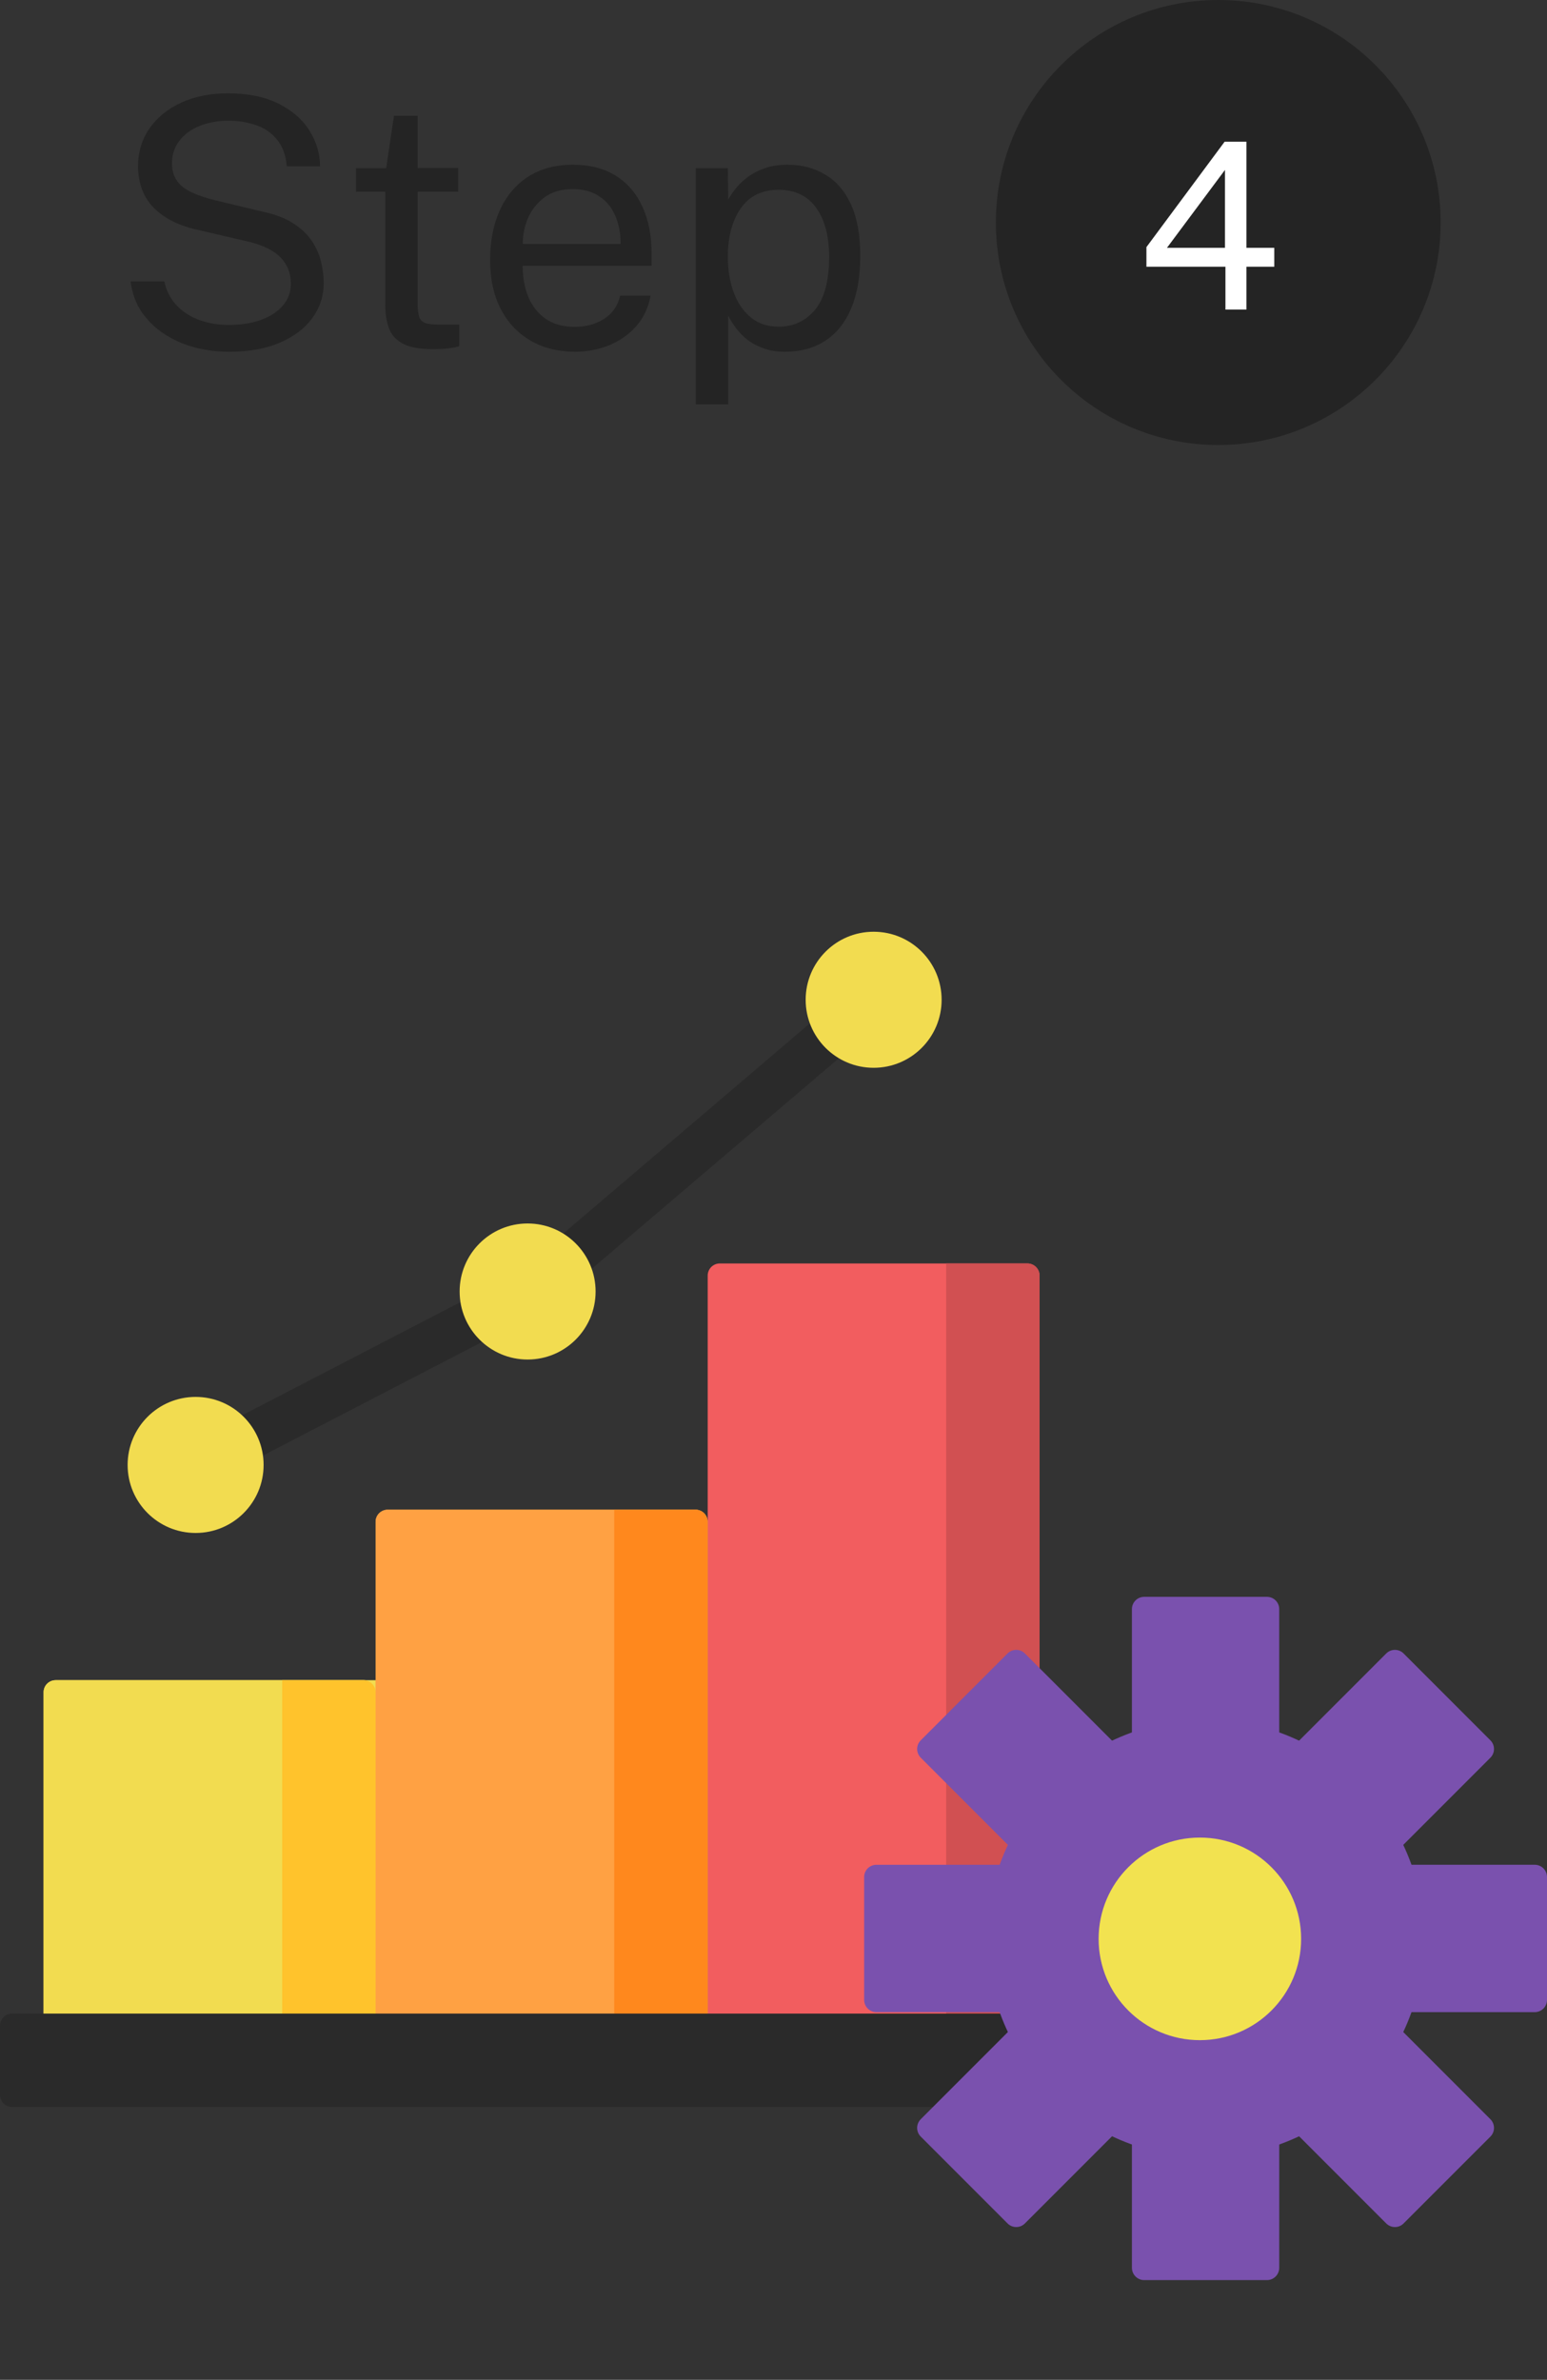 <svg width="80" height="123" viewBox="0 0 80 123" fill="none" xmlns="http://www.w3.org/2000/svg">
<rect x="0" y="0" width="80" height="123" fill="#333333" stroke="none"/>
<path d="M11.845 18.18C11.233 18.18 10.639 18.105 10.063 17.955C9.487 17.799 8.965 17.568 8.497 17.262C8.029 16.956 7.639 16.578 7.327 16.128C7.021 15.672 6.829 15.144 6.751 14.544H8.497C8.605 15.036 8.818 15.45 9.136 15.786C9.46 16.122 9.853 16.374 10.315 16.542C10.783 16.71 11.29 16.794 11.836 16.794C12.448 16.794 12.994 16.71 13.474 16.542C13.96 16.368 14.341 16.122 14.617 15.804C14.899 15.486 15.04 15.105 15.04 14.661C15.04 14.271 14.95 13.932 14.77 13.644C14.596 13.356 14.341 13.116 14.005 12.924C13.669 12.732 13.261 12.582 12.781 12.474L10.225 11.88C9.265 11.67 8.512 11.295 7.966 10.755C7.426 10.215 7.15 9.501 7.138 8.613C7.138 7.863 7.336 7.203 7.732 6.633C8.134 6.063 8.683 5.619 9.379 5.301C10.081 4.983 10.882 4.824 11.782 4.824C12.82 4.824 13.693 5.001 14.401 5.355C15.109 5.709 15.643 6.174 16.003 6.75C16.363 7.326 16.546 7.941 16.552 8.595H14.833C14.779 8.007 14.605 7.542 14.311 7.2C14.023 6.852 13.66 6.606 13.222 6.462C12.784 6.312 12.307 6.237 11.791 6.237C11.419 6.237 11.059 6.285 10.711 6.381C10.369 6.471 10.06 6.609 9.784 6.795C9.514 6.981 9.298 7.212 9.136 7.488C8.974 7.764 8.893 8.085 8.893 8.451C8.893 8.919 9.052 9.3 9.37 9.594C9.694 9.888 10.279 10.14 11.125 10.35L13.6 10.944C14.248 11.082 14.776 11.286 15.184 11.556C15.598 11.826 15.916 12.132 16.138 12.474C16.366 12.816 16.522 13.173 16.606 13.545C16.696 13.917 16.741 14.283 16.741 14.643C16.741 15.297 16.546 15.894 16.156 16.434C15.766 16.968 15.205 17.394 14.473 17.712C13.747 18.024 12.871 18.18 11.845 18.18ZM23.695 9.909H21.598V15.696C21.598 16.026 21.631 16.269 21.697 16.425C21.769 16.575 21.886 16.671 22.048 16.713C22.216 16.755 22.444 16.776 22.732 16.776H23.749V17.892C23.635 17.934 23.461 17.97 23.227 18C22.999 18.03 22.714 18.045 22.372 18.045C21.73 18.045 21.232 17.958 20.878 17.784C20.524 17.61 20.275 17.352 20.131 17.01C19.993 16.668 19.924 16.248 19.924 15.75V9.909H18.412V8.694H19.969L20.374 5.985H21.598V8.685H23.695V9.909ZM27.028 13.734C27.028 14.322 27.124 14.856 27.316 15.336C27.514 15.81 27.811 16.188 28.207 16.47C28.609 16.752 29.11 16.893 29.71 16.893C30.304 16.893 30.814 16.755 31.24 16.479C31.672 16.203 31.948 15.804 32.068 15.282H33.643C33.529 15.912 33.277 16.443 32.887 16.875C32.497 17.307 32.026 17.634 31.474 17.856C30.922 18.072 30.346 18.18 29.746 18.18C28.876 18.18 28.111 17.991 27.451 17.613C26.791 17.235 26.275 16.692 25.903 15.984C25.531 15.276 25.345 14.427 25.345 13.437C25.345 12.459 25.513 11.601 25.849 10.863C26.185 10.125 26.671 9.549 27.307 9.135C27.949 8.721 28.72 8.514 29.62 8.514C30.496 8.514 31.237 8.703 31.843 9.081C32.449 9.459 32.908 9.993 33.22 10.683C33.538 11.367 33.697 12.18 33.697 13.122V13.734H27.028ZM27.037 12.609H32.095C32.095 12.075 32.005 11.595 31.825 11.169C31.645 10.737 31.369 10.398 30.997 10.152C30.631 9.9 30.169 9.774 29.611 9.774C29.029 9.774 28.546 9.915 28.162 10.197C27.784 10.473 27.499 10.83 27.307 11.268C27.121 11.7 27.031 12.147 27.037 12.609ZM35.983 20.898V8.694H37.639L37.657 10.314C37.764 10.122 37.903 9.921 38.071 9.711C38.245 9.501 38.455 9.306 38.7 9.126C38.953 8.946 39.243 8.799 39.574 8.685C39.91 8.571 40.291 8.514 40.717 8.514C41.461 8.514 42.114 8.685 42.678 9.027C43.248 9.363 43.693 9.879 44.011 10.575C44.328 11.271 44.487 12.153 44.487 13.221C44.487 14.289 44.331 15.192 44.02 15.93C43.714 16.662 43.27 17.22 42.688 17.604C42.105 17.988 41.404 18.18 40.581 18.18C40.167 18.18 39.798 18.12 39.474 18C39.157 17.886 38.877 17.736 38.638 17.55C38.404 17.358 38.206 17.154 38.044 16.938C37.888 16.722 37.758 16.515 37.657 16.317V20.898H35.983ZM40.267 16.884C41.035 16.884 41.661 16.593 42.148 16.011C42.633 15.423 42.877 14.511 42.877 13.275C42.877 12.213 42.654 11.37 42.211 10.746C41.767 10.122 41.118 9.81 40.267 9.81C39.403 9.81 38.748 10.131 38.304 10.773C37.861 11.409 37.639 12.243 37.639 13.275C37.639 13.941 37.737 14.547 37.935 15.093C38.133 15.639 38.428 16.074 38.818 16.398C39.208 16.722 39.691 16.884 40.267 16.884Z" fill="#242424"/>
<circle cx="63" cy="11.5" r="11.5" fill="#242424"/>
<path d="M63.329 7.324H64.457V12.808H65.897V13.786H64.457V16H63.371V13.786H59.285V12.772L63.329 7.324ZM60.347 12.808H63.347V8.782L60.347 12.808Z" fill="white"/>
<path d="M19.423 104.727H2.254V87.463C2.254 87.297 2.319 87.138 2.437 87.021C2.554 86.904 2.713 86.838 2.879 86.838H19.423V104.727Z" fill="#F2DC50"/>
<path d="M36.593 104.726H19.423V78.653C19.423 78.487 19.489 78.328 19.606 78.211C19.724 78.094 19.883 78.028 20.048 78.028H35.968C36.134 78.028 36.293 78.094 36.41 78.211C36.527 78.328 36.593 78.487 36.593 78.653V104.726Z" fill="#FFA143"/>
<path d="M53.758 104.726H36.597V65.926C36.597 65.76 36.663 65.602 36.78 65.484C36.897 65.367 37.056 65.301 37.222 65.301H53.133C53.299 65.301 53.458 65.367 53.575 65.484C53.693 65.602 53.758 65.76 53.758 65.926L53.758 104.726Z" fill="#F25D5F"/>
<path d="M19.423 104.727H2.254V87.463C2.254 87.297 2.319 87.138 2.437 87.021C2.554 86.904 2.713 86.838 2.879 86.838H18.798C18.964 86.838 19.123 86.904 19.24 87.021C19.357 87.138 19.423 87.297 19.423 87.463V104.727Z" fill="#F2DC50"/>
<path d="M36.593 104.726H19.423V78.653C19.423 78.487 19.489 78.328 19.606 78.211C19.724 78.094 19.883 78.028 20.048 78.028H35.968C36.134 78.028 36.293 78.094 36.41 78.211C36.527 78.328 36.593 78.487 36.593 78.653V104.726Z" fill="#FFA143"/>
<path d="M14.594 86.838V104.727H19.423V87.463C19.423 87.297 19.357 87.138 19.24 87.021C19.123 86.904 18.964 86.838 18.798 86.838H14.594Z" fill="#FFC32C"/>
<path d="M31.764 78.028V104.726H36.593V78.653C36.593 78.487 36.527 78.328 36.41 78.211C36.292 78.094 36.133 78.028 35.968 78.028H31.764Z" fill="#FF881D"/>
<path d="M48.929 65.301V104.727H53.758V65.926C53.758 65.76 53.692 65.602 53.575 65.484C53.458 65.367 53.299 65.301 53.133 65.301H48.929Z" fill="#D15052"/>
<path d="M56.016 108.898H0.625C0.459 108.898 0.3 108.832 0.183 108.715C0.066 108.597 0 108.438 0 108.273V104.695C0 104.529 0.066 104.37 0.183 104.253C0.3 104.136 0.459 104.07 0.625 104.07H56.016V108.898ZM10.117 76.886C9.902 76.886 9.691 76.828 9.507 76.716C9.324 76.604 9.174 76.444 9.075 76.253C8.932 75.977 8.905 75.656 8.999 75.36C9.093 75.063 9.301 74.817 9.577 74.674L26.76 65.771L44.418 50.731C44.535 50.631 44.671 50.555 44.817 50.508C44.964 50.461 45.118 50.443 45.271 50.455C45.425 50.467 45.574 50.51 45.711 50.58C45.848 50.65 45.97 50.746 46.07 50.863C46.17 50.98 46.245 51.116 46.293 51.263C46.34 51.409 46.358 51.563 46.346 51.717C46.334 51.87 46.291 52.02 46.221 52.157C46.151 52.294 46.055 52.416 45.938 52.515L28.178 67.642C28.11 67.699 28.036 67.749 27.957 67.79L10.655 76.755C10.489 76.841 10.304 76.886 10.117 76.886Z" fill="#2A2A2A"/>
<path d="M10.116 79.23C12.058 79.23 13.632 77.656 13.632 75.714C13.632 73.772 12.058 72.198 10.116 72.198C8.174 72.198 6.6 73.772 6.6 75.714C6.6 77.656 8.174 79.23 10.116 79.23Z" fill="#F2DC50"/>
<path d="M27.284 70.266C29.226 70.266 30.8 68.692 30.8 66.75C30.8 64.808 29.226 63.234 27.284 63.234C25.343 63.234 23.769 64.808 23.769 66.75C23.769 68.692 25.343 70.266 27.284 70.266Z" fill="#F2DC50"/>
<path d="M45.178 55.188C47.12 55.188 48.694 53.614 48.694 51.672C48.694 49.73 47.12 48.156 45.178 48.156C43.236 48.156 41.663 49.73 41.663 51.672C41.663 53.614 43.236 55.188 45.178 55.188Z" fill="#F2DC50"/>
<path d="M66.153 90.149H58.535V83.165C58.535 83.082 58.551 82.999 58.583 82.922C58.615 82.846 58.662 82.776 58.721 82.717C58.779 82.658 58.849 82.611 58.926 82.579C59.003 82.548 59.085 82.531 59.169 82.531H65.519C65.602 82.531 65.684 82.548 65.761 82.579C65.838 82.611 65.908 82.658 65.967 82.717C66.026 82.776 66.072 82.846 66.104 82.922C66.136 82.999 66.152 83.082 66.152 83.165L66.153 90.149ZM65.519 117.844H59.169C59.001 117.844 58.839 117.777 58.721 117.658C58.602 117.539 58.535 117.378 58.535 117.21V110.226H66.153V117.21C66.153 117.378 66.086 117.539 65.967 117.658C65.848 117.777 65.687 117.844 65.519 117.844ZM72.135 95.782L66.749 90.396L71.687 85.457C71.746 85.398 71.816 85.352 71.893 85.32C71.97 85.288 72.052 85.272 72.135 85.272C72.219 85.272 72.301 85.288 72.378 85.32C72.455 85.352 72.525 85.398 72.583 85.457L77.074 89.948C77.133 90.007 77.179 90.076 77.211 90.153C77.243 90.23 77.259 90.312 77.259 90.396C77.259 90.479 77.243 90.561 77.211 90.638C77.179 90.715 77.133 90.785 77.074 90.844L72.135 95.782ZM52.104 114.917L47.614 110.427C47.555 110.368 47.508 110.298 47.476 110.221C47.445 110.145 47.428 110.062 47.428 109.979C47.428 109.896 47.445 109.813 47.476 109.737C47.508 109.66 47.555 109.59 47.614 109.531L52.552 104.593L57.939 109.979L53 114.917C52.941 114.976 52.871 115.023 52.795 115.055C52.718 115.087 52.635 115.103 52.552 115.103C52.469 115.103 52.387 115.087 52.31 115.055C52.233 115.023 52.163 114.976 52.104 114.917ZM57.939 90.396L52.552 95.782L47.614 90.844C47.555 90.785 47.508 90.715 47.476 90.638C47.445 90.561 47.428 90.479 47.428 90.396C47.428 90.312 47.445 90.23 47.476 90.153C47.508 90.076 47.555 90.007 47.614 89.948L52.104 85.457C52.163 85.398 52.233 85.352 52.31 85.32C52.387 85.288 52.469 85.272 52.552 85.272C52.635 85.272 52.718 85.288 52.795 85.32C52.871 85.352 52.941 85.398 53 85.457L57.939 90.396ZM77.074 110.427L72.583 114.917C72.525 114.976 72.455 115.023 72.378 115.055C72.301 115.087 72.219 115.103 72.135 115.103C72.052 115.103 71.97 115.087 71.893 115.055C71.816 115.023 71.746 114.976 71.687 114.917L66.749 109.979L72.135 104.593L77.074 109.531C77.133 109.59 77.179 109.66 77.211 109.737C77.243 109.813 77.259 109.896 77.259 109.979C77.259 110.062 77.243 110.145 77.211 110.221C77.179 110.298 77.133 110.368 77.074 110.427ZM52.305 96.379V103.996H45.321C45.153 103.996 44.992 103.93 44.873 103.811C44.755 103.692 44.688 103.531 44.688 103.363V97.012C44.688 96.844 44.755 96.683 44.873 96.564C44.992 96.446 45.153 96.379 45.321 96.379L52.305 96.379ZM80 97.012V103.363C80 103.531 79.933 103.692 79.814 103.811C79.696 103.929 79.534 103.996 79.367 103.996H72.383V96.378H79.367C79.534 96.379 79.696 96.445 79.814 96.564C79.933 96.683 80 96.844 80 97.012Z" fill="#7A51AE"/>
<path d="M62.344 111.494C68.588 111.494 73.65 106.432 73.65 100.188C73.65 93.943 68.588 88.881 62.344 88.881C56.099 88.881 51.038 93.943 51.038 100.188C51.038 106.432 56.099 111.494 62.344 111.494Z" fill="#7A51AE"/>
<path d="M62.049 105.444C64.941 105.444 67.285 103.1 67.285 100.209C67.285 97.317 64.941 94.973 62.049 94.973C59.157 94.973 56.813 97.317 56.813 100.209C56.813 103.1 59.157 105.444 62.049 105.444Z" fill="#F2E250"/>
</svg>
